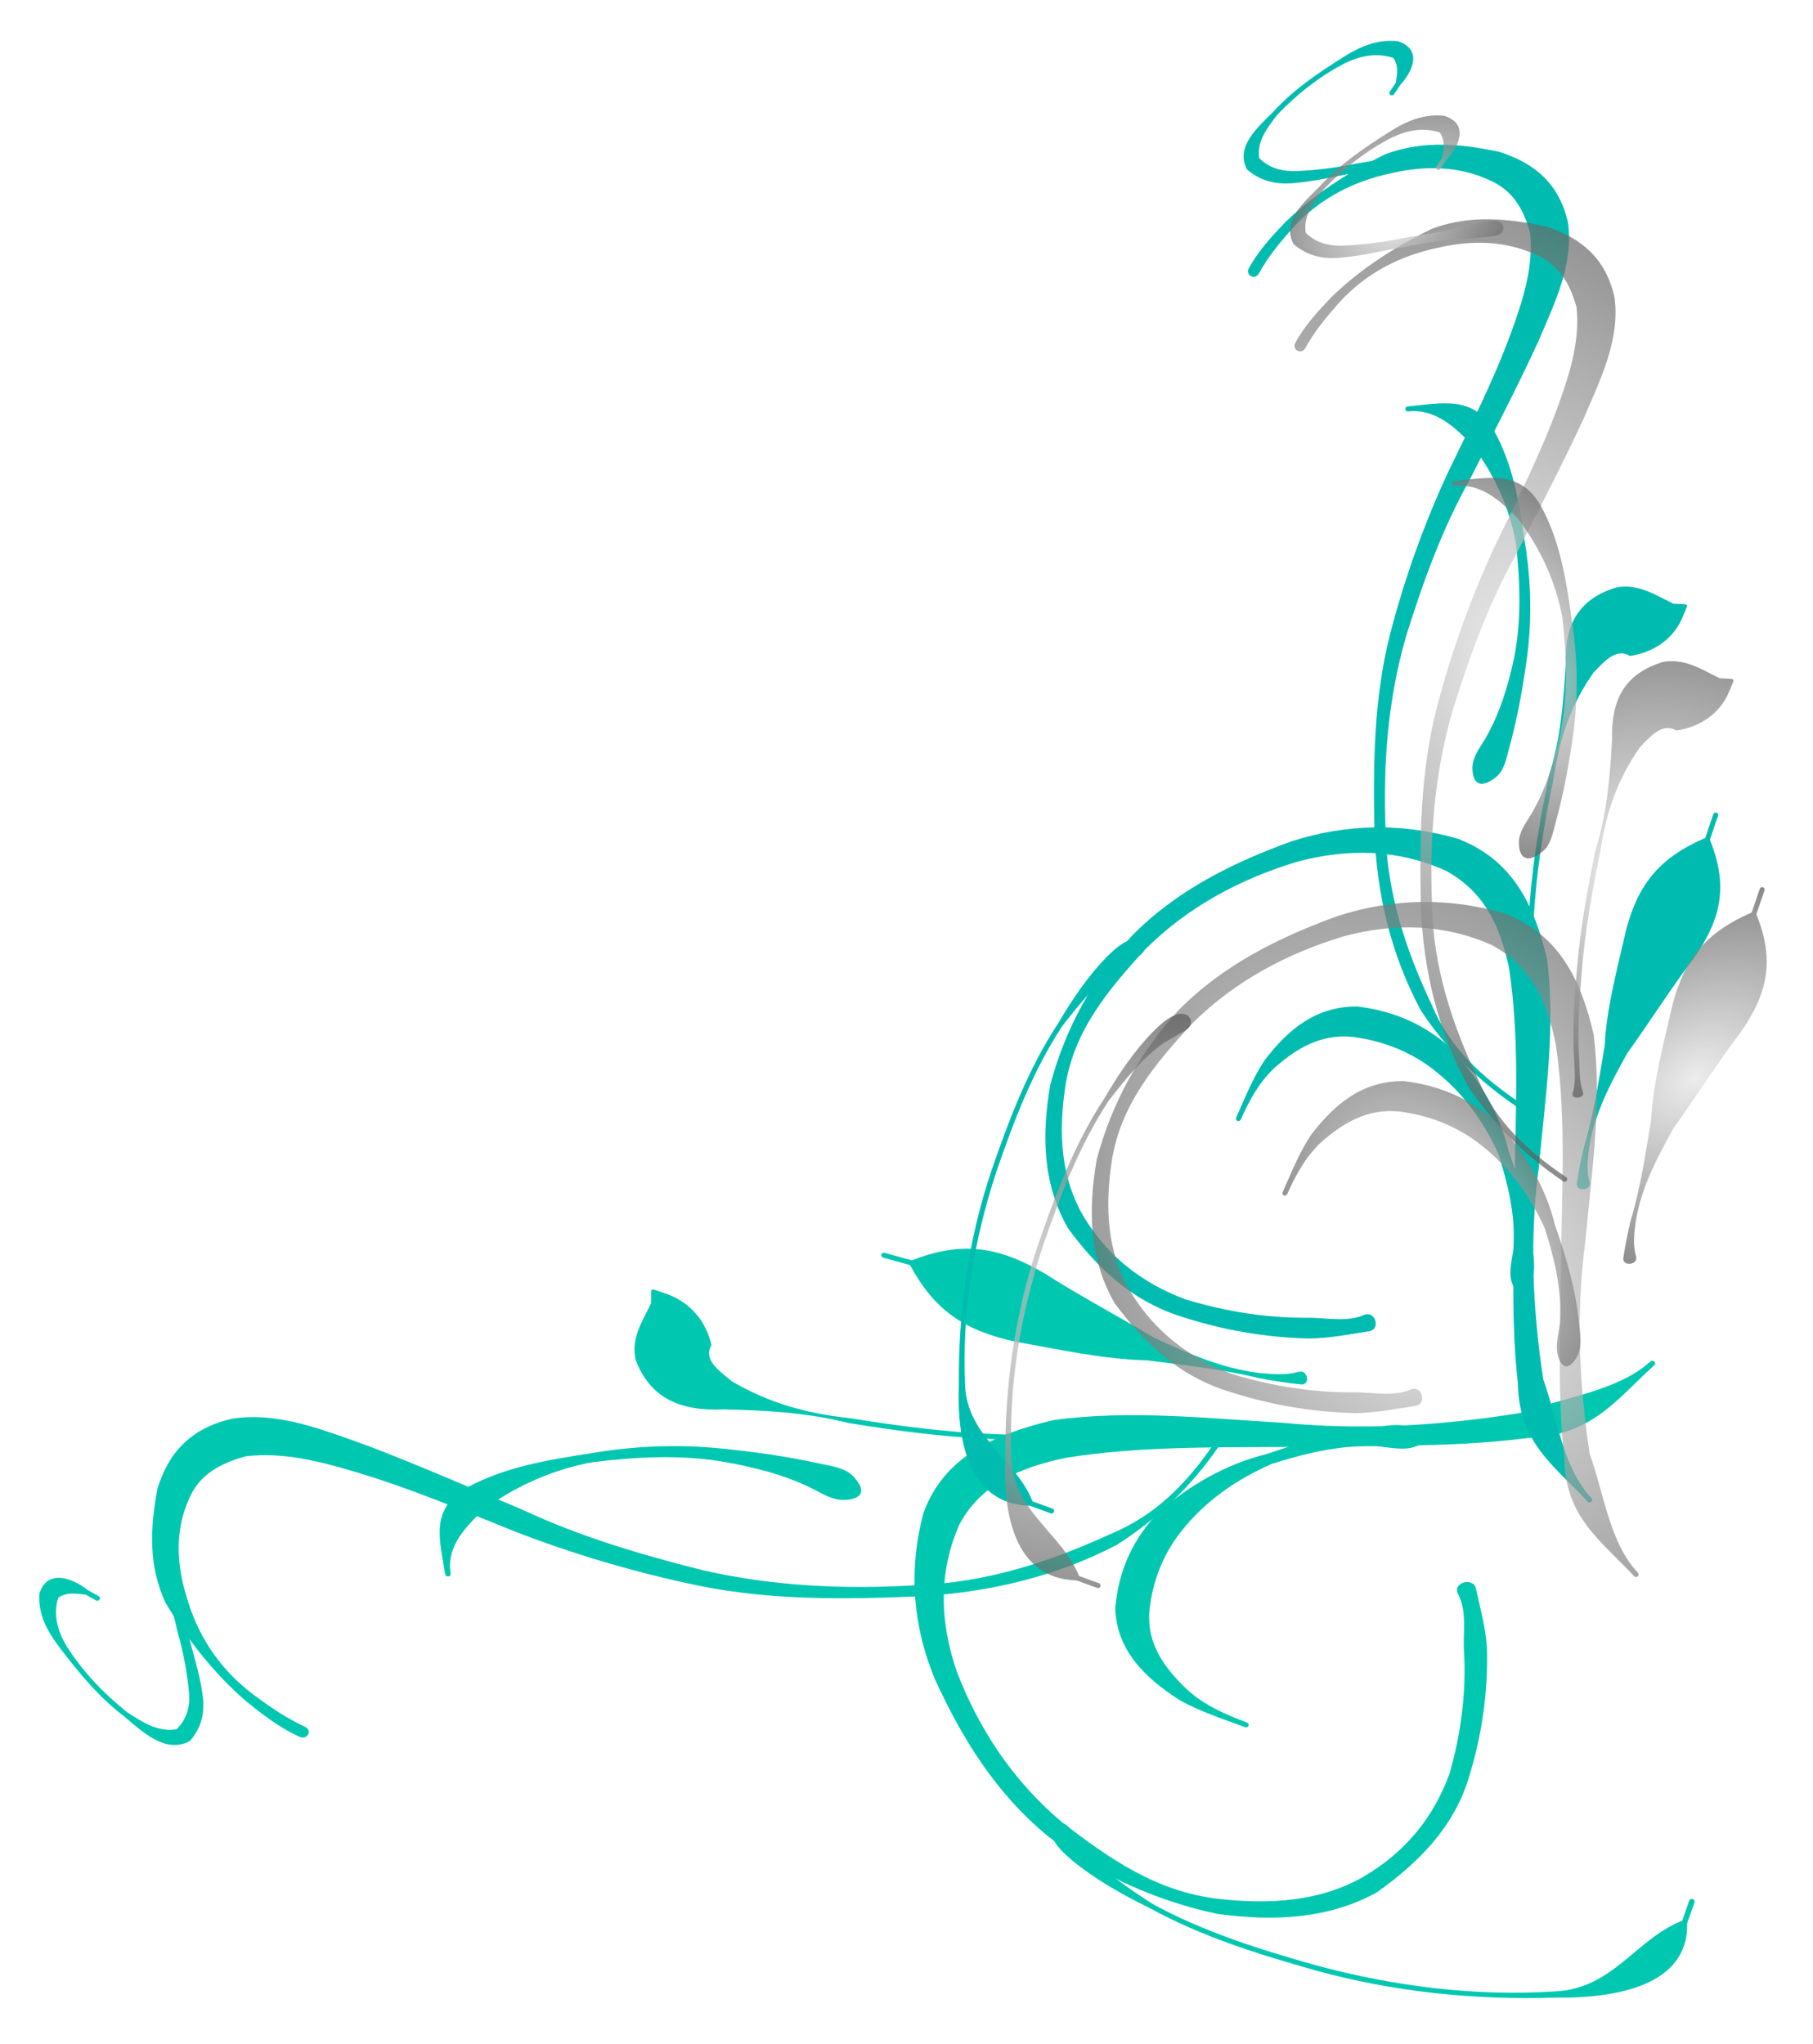 <?xml version="1.0"?><svg width="339.692" height="382.974" xmlns="http://www.w3.org/2000/svg">
 <title>floral swirls</title>
 <defs>
  <radialGradient r="1" spreadMethod="pad" id="svg_21">
   <stop offset="0" stop-color="#ffffff"/>
   <stop offset="1" stop-color="#000000"/>
  </radialGradient>
  <radialGradient cy="0.5" cx="0.5" r="1" spreadMethod="pad" id="svg_22">
   <stop offset="0" stop-color="#ffffff"/>
   <stop offset="1" stop-color="#000000"/>
  </radialGradient>
  <radialGradient r="0.9" spreadMethod="pad" id="svg_23">
   <stop offset="0" stop-color="#e5e5e5"/>
   <stop offset="1" stop-color="#1a1a1a"/>
  </radialGradient>
  <radialGradient cy="0.5" cx="0.5" r="1" spreadMethod="pad" id="svg_24">
   <stop offset="0" stop-color="#e5e5e5"/>
   <stop offset="1" stop-color="#1a1a1a"/>
  </radialGradient>
  <radialGradient cy="0.5" cx="0.5" r="1" spreadMethod="pad" id="svg_25">
   <stop offset="0" stop-color="#e5e5e5"/>
   <stop offset="1" stop-color="#1a1a1a"/>
  </radialGradient>
 </defs>
 <g>
  <title>Layer 1</title>
  <g id="svg_1" transform="rotate(-84.985 186.702 312.768)">
   <g id="svg_2" transform="matrix(0.74 -0.75 0.673 0.824 -127.367 59.825)">
    <path id="svg_3" fill="#00c8b0" fill-rule="nonzero" stroke-width="1px" d="m43.113,453.228c-3.401,-1.711 -6.836,-3.206 -9.988,-5.401c-6.734,-4.994 -12.432,-10.773 -17.378,-17.432c-5.674,-7.604 -7.413,-16.313 -7.577,-25.482c0.956,-9.596 6.045,-17.13 12.803,-23.864c8.235,-6.889 17.926,-11.694 28.518,-13.975c11.726,-2.149 23.312,-0.35 34.633,2.739c10.461,3.242 19.121,9.236 25.797,17.579c6.182,9.185 4.527,18.568 0.614,28.177c-6.07,11.413 -15.173,20.896 -23.549,30.723c-9.198,9.926 -16.402,21.185 -22.379,33.136c-2.045,7.523 -6.547,15.699 -5.439,23.359c0.093,0.648 -0.856,0.776 -0.948,0.128l0,0c-1.354,-9.51 -4.105,-16.527 2.067,-25.61c6.554,-11.943 15.225,-22.55 23.076,-33.701c7.282,-9.903 14.861,-19.758 20.366,-30.722c3.215,-7.321 4.605,-14.511 0.859,-21.979c-4.973,-8.342 -12.38,-13.863 -21.681,-17.316c-10.552,-3.518 -21.522,-4.902 -32.616,-3.037c-10.157,2.192 -19.869,4.756 -27.235,12.41c-5.958,6.245 -10.568,13.338 -11.234,22.035c-0.595,8.513 1.745,16.339 6.624,23.483c4.793,6.179 10.502,11.772 17.027,16.243c2.696,1.942 5.315,4.776 8.649,5.47c2.279,0.474 1.059,4.078 -1.009,3.037l-0,0z"/>
    <path id="svg_4" fill="#00c8b0" fill-rule="nonzero" stroke-width="1px" d="m139.586,277.445c3.33,-1.634 6.922,-2.393 10.554,-3.105c7.558,-1.172 15.184,-0.816 22.693,0.419c7.341,1.951 12.703,6.609 17.652,11.94c4.358,5.757 5.621,11.542 2.886,18.19c-3.637,7.134 -10.992,11.07 -17.662,15.196c-8.231,4.763 -16.702,9.106 -25.102,13.575c-9.674,4.633 -18.338,10.704 -26.762,17.162c-9.657,7.742 -17.437,17.213 -24.047,27.458c-6.558,9.632 -9.85,20.522 -11.814,31.77c-1.864,8.453 -0.102,16.471 2.914,24.407c0.234,0.614 -0.665,0.934 -0.898,0.319l0,0c-3.056,-8.069 -4.548,-16.409 -4.279,-25.041c1.45,-11.75 5.73,-22.547 12.293,-32.559c6.957,-10.292 14.254,-20.459 23.878,-28.627c8.249,-6.957 17.144,-13.2 26.573,-18.584c8.189,-4.536 16.502,-8.936 24.187,-14.251c5.344,-3.71 10.629,-7.632 13.814,-13.349c1.515,-4.268 1.937,-8.343 -0.561,-12.425c-3.157,-5.455 -8.251,-9.184 -14.174,-11.602c-6.793,-2.943 -13.856,-3.921 -21.197,-2.28c-3.42,0.802 -6.852,1.741 -10.007,3.282c-1.372,0.67 -2.311,-1.223 -0.941,-1.895l0,0z"/>
    <path id="svg_5" fill="#00c8b0" fill-rule="nonzero" stroke-width="1px" d="m119.842,378.084c1.112,-1.567 3.208,-2.218 4.974,-2.993c4.937,-2.24 9.149,-5.549 13.086,-9.144c5.364,-5.052 9.277,-11.106 12.792,-17.434c2.942,-6.255 4.177,-13.13 3.962,-19.973c-0.78,-4.69 -1.722,-9.427 -6.158,-11.948c-0.583,-0.331 -0.096,-1.131 0.486,-0.797l0,0c5.737,3.293 11.145,5.333 10.576,12.941c-0.779,7.386 -3.966,13.92 -7.352,20.513c-3.236,6.68 -7.419,12.881 -12.565,18.345c-3.808,4.071 -7.799,7.969 -12.133,11.521c-1.398,1.169 -3.029,2.755 -4.826,2.928c-3.505,0.337 -4.836,-1.15 -2.842,-3.959z"/>
    <path id="svg_6" fill="#00c8b0" fill-rule="nonzero" stroke-width="1px" d="m70.244,461.287c0.59,-2.152 2.717,-3.695 4.205,-5.424c3.716,-4.777 5.875,-10.184 7.65,-15.854c1.286,-6.595 1.18,-13.218 -0.761,-19.655c-1.581,-5.373 -4.7,-10.117 -8.873,-13.935c-4.461,-3.897 -9.76,-4.392 -15.488,-3.719c-3.947,0.585 -7.234,2.259 -10.583,4.234c-0.578,0.341 -1.076,-0.451 -0.498,-0.791l0,0c3.441,-2.024 6.786,-4.258 10.549,-5.703c6.994,-2.204 13.826,-2.69 20.033,1.842c5.195,4.692 8.544,10.328 9.922,17.143c0.771,7.195 0.317,14.288 -2.362,21.127c-1.68,5.883 -3.652,11.832 -6.675,17.198c-1.18,2.12 -2.278,4.748 -4.631,5.607c-2.171,0.793 -3.083,0.1 -2.488,-2.07z"/>
    <path id="svg_7" fill="#00c8b0" fill-rule="nonzero" stroke-width="1px" d="m100.998,422.301c1.652,-1.296 2.653,-3.113 3.747,-4.841c2.833,-4.594 6.208,-8.828 9.683,-12.976c4.988,-6.018 10.543,-11.541 16.267,-16.897c5.758,-4.41 10.214,-9.718 14.621,-15.313c4.034,-6.054 9.019,-8.643 16.171,-6.192c3.718,1.832 4.97,5.25 6.831,8.589c0.499,0.389 0.999,0.778 1.499,1.166c0.527,0.411 0.567,0.569 0,0.926l0,0c-0.618,0.39 -1.236,0.779 -1.854,1.169c-3.709,2.165 -8.058,2.011 -11.928,0.059c-1.263,-2.78 -4.479,-1.929 -7.364,-1.393c-6.92,2.47 -12.303,6.385 -17.311,11.654c-5.696,5.33 -11.225,10.826 -16.189,16.815c-3.449,4.117 -6.799,8.318 -9.61,12.877c-1.078,1.702 -2.359,3.354 -2.886,5.307c-0.346,1.287 -2.744,-0.112 -1.677,-0.95l0,0z"/>
    <path id="svg_8" fill="#00c8b0" fill-rule="nonzero" stroke-width="1px" d="m48.454,370.892c-1.592,-0.133 -3.196,-0.321 -4.802,-0.43c-4.969,0.047 -9.811,1.475 -14.515,2.9c-9.374,3.696 -17.682,9.318 -25.753,15.132c-10.972,8.156 -20.552,17.857 -27.831,29.243c-5.389,8.079 -0.316,17.026 -2.312,25.215c0.755,1.079 1.51,2.157 2.265,3.236c0.38,0.542 -0.415,1.061 -0.793,0.518l0,0c-0.783,-1.128 -1.566,-2.256 -2.349,-3.384c-9.422,-6.987 -3.845,-18.331 2.195,-26.205c7.759,-11.202 17.086,-21.218 28.254,-29.365c8.14,-5.864 16.522,-11.529 25.978,-15.253c4.715,-2.132 9.528,-3.977 14.66,-4.93c1.782,-0.281 3.676,-0.576 5.41,-0.051c2.369,0.717 2.066,3.582 -0.407,3.374z"/>
    <path id="svg_9" fill="#00c8b0" fill-rule="nonzero" stroke-width="1px" d="m90.94,453.02c1.657,-1.733 3.397,-3.411 5.231,-4.978c5.01,-3.948 9.329,-8.517 13.808,-13.01c4.587,-5.822 10.452,-10.617 15.98,-15.596c6.919,-5.787 13.067,-7.3 21.941,-5.449c1.252,-0.91 2.503,-1.82 3.755,-2.731c0.541,-0.393 1.116,0.348 0.575,0.741l0,0c-1.267,0.92 -2.535,1.841 -3.802,2.762c-2.128,8.846 -6.475,13.233 -15.25,16.412c-6.965,2.191 -13.631,5.009 -20.519,7.385c-5.724,2.765 -11.346,5.609 -15.814,10.143c-1.549,1.678 -3.068,3.314 -3.813,5.483c-0.538,1.567 -3.251,0.049 -2.092,-1.162z"/>
    <path id="svg_10" fill="#00c8b0" fill-rule="nonzero" stroke-width="1px" d="m181.685,282.654c-1.451,-0.755 -2.868,-1.618 -4.33,-2.38c-3.344,-2.263 -7.012,-4.032 -10.703,-5.693c-3.653,-1.792 -7.497,-3.2 -10.987,-5.289c-2.948,-1.674 -4.909,-3.932 -5.714,-7.131c0.545,-4.838 6.295,-5.319 10.298,-6.03c5.408,-1.195 10.93,-1.094 16.425,-0.806c3.831,0.167 7.338,0.922 10.212,3.461c2.854,3.795 -0.714,6.168 -4.348,6.953c-0.645,0.248 -1.29,0.497 -1.934,0.745c-0.629,0.242 -0.982,-0.62 -0.353,-0.861l0,0c0.613,-0.234 1.226,-0.468 1.839,-0.702c1.241,-1.26 2.325,-2.332 2.289,-4.082c-1.896,-2.522 -4.589,-3.809 -7.823,-4.377c-5.345,-0.769 -10.779,-0.469 -16.072,0.567c-2.98,0.946 -6.024,1.822 -7.452,4.71c0.456,2.413 1.758,4.171 3.876,5.696c3.318,2.187 6.831,4.058 10.495,5.646c3.641,1.779 7.308,3.55 11.142,4.912c1.637,0.746 3.43,1.281 4.83,2.419c1.551,1.263 0.096,3.17 -1.69,2.242z"/>
   </g>
  </g>
  <g id="layer1" transform="rotate(-113.225 243.603 168.047)">
   <g id="g2422" transform="rotate(78.029 243.933 169.555)">
    <path id="path2318" fill="#00bcb0" fill-rule="nonzero" stroke-width="1px" d="m205.978,243.543c-3.4,-1.711 -6.836,-3.206 -9.987,-5.4c-6.735,-4.995 -12.433,-10.773 -17.378,-17.432c-5.675,-7.605 -7.414,-16.314 -7.578,-25.482c0.956,-9.596 6.045,-17.13 12.803,-23.864c8.236,-6.89 17.926,-11.695 28.518,-13.976c11.726,-2.149 23.313,-0.35 34.633,2.739c10.461,3.242 19.121,9.236 25.797,17.579c6.182,9.185 4.527,18.568 0.614,28.177c-6.069,11.413 -15.173,20.896 -23.548,30.724c-9.198,9.926 -16.403,21.184 -22.379,33.135c-2.046,7.523 -6.548,15.699 -5.44,23.359c0.094,0.649 -0.855,0.776 -0.948,0.128l0,0c-1.353,-9.509 -4.105,-16.527 2.068,-25.61c6.554,-11.943 15.225,-22.55 23.076,-33.7c7.281,-9.904 14.86,-19.759 20.365,-30.723c3.215,-7.321 4.605,-14.51 0.859,-21.979c-4.972,-8.341 -12.38,-13.863 -21.681,-17.315c-10.552,-3.518 -21.522,-4.903 -32.616,-3.038c-10.157,2.192 -19.869,4.757 -27.235,12.411c-5.957,6.244 -10.568,13.337 -11.234,22.034c-0.595,8.513 1.746,16.339 6.624,23.484c4.793,6.178 10.502,11.771 17.028,16.243c2.695,1.941 5.314,4.775 8.648,5.469c2.279,0.474 1.059,4.078 -1.009,3.037z"/>
    <path id="path2324" fill="#00bcb0" fill-rule="nonzero" stroke-width="1px" d="m302.451,67.759c3.33,-1.633 6.922,-2.393 10.554,-3.105c7.558,-1.172 15.184,-0.816 22.693,0.42c7.341,1.95 12.703,6.608 17.652,11.939c4.358,5.757 5.621,11.543 2.886,18.19c-3.637,7.134 -10.992,11.07 -17.662,15.197c-8.231,4.762 -16.702,9.105 -25.102,13.574c-9.674,4.633 -18.338,10.705 -26.762,17.163c-9.657,7.741 -17.436,17.212 -24.046,27.457c-6.558,9.632 -9.851,20.522 -11.814,31.77c-1.865,8.453 -0.103,16.471 2.914,24.407c0.233,0.614 -0.666,0.934 -0.899,0.319l0,0c-3.056,-8.069 -4.548,-16.409 -4.279,-25.041c1.451,-11.75 5.731,-22.547 12.293,-32.559c6.957,-10.292 14.254,-20.459 23.878,-28.627c8.25,-6.957 17.144,-13.199 26.573,-18.584c8.189,-4.536 16.502,-8.936 24.187,-14.251c5.344,-3.71 10.629,-7.632 13.814,-13.349c1.515,-4.268 1.937,-8.343 -0.561,-12.425c-3.157,-5.455 -8.251,-9.183 -14.174,-11.602c-6.793,-2.943 -13.856,-3.921 -21.197,-2.28c-3.42,0.802 -6.852,1.741 -10.007,3.282c-1.372,0.67 -2.311,-1.223 -0.941,-1.895z"/>
    <path id="path2326" fill="#00bcb0" fill-rule="nonzero" stroke-width="1px" d="m282.708,168.399c1.112,-1.567 3.207,-2.218 4.973,-2.993c4.937,-2.24 9.149,-5.549 13.086,-9.144c5.364,-5.052 9.277,-11.105 12.792,-17.434c2.942,-6.255 4.177,-13.13 3.962,-19.972c-0.78,-4.691 -1.722,-9.427 -6.158,-11.948c-0.583,-0.332 -0.096,-1.131 0.486,-0.798l0,0c5.737,3.293 11.145,5.333 10.576,12.941c-0.779,7.387 -3.966,13.921 -7.352,20.513c-3.236,6.68 -7.419,12.881 -12.565,18.346c-3.808,4.071 -7.799,7.968 -12.133,11.52c-1.398,1.169 -3.029,2.755 -4.826,2.928c-3.505,0.337 -4.836,-1.149 -2.841,-3.959z"/>
    <path id="path2372" fill="#00bcb0" fill-rule="nonzero" stroke-width="1px" d="m233.109,251.602c0.59,-2.152 2.717,-3.695 4.205,-5.424c3.716,-4.777 5.875,-10.183 7.65,-15.854c1.286,-6.595 1.18,-13.218 -0.76,-19.655c-1.582,-5.372 -4.701,-10.116 -8.874,-13.935c-4.461,-3.897 -9.76,-4.392 -15.488,-3.719c-3.946,0.585 -7.234,2.26 -10.583,4.234c-0.578,0.341 -1.076,-0.451 -0.498,-0.791l0,0c3.442,-2.024 6.787,-4.257 10.55,-5.703c6.993,-2.204 13.825,-2.689 20.032,1.842c5.195,4.692 8.544,10.328 9.922,17.143c0.771,7.196 0.318,14.289 -2.362,21.128c-1.68,5.882 -3.652,11.832 -6.675,17.197c-1.18,2.121 -2.278,4.748 -4.631,5.608c-2.171,0.793 -3.082,0.099 -2.488,-2.071z"/>
    <path id="path2374" fill="#00bcb0" fill-rule="nonzero" stroke-width="1px" d="m263.864,212.617c1.651,-1.297 2.652,-3.114 3.747,-4.842c2.833,-4.593 6.208,-8.828 9.683,-12.975c4.987,-6.019 10.543,-11.542 16.266,-16.898c5.758,-4.41 10.214,-9.718 14.621,-15.313c4.034,-6.054 9.019,-8.643 16.171,-6.191c3.718,1.831 4.97,5.249 6.831,8.588c0.499,0.389 0.999,0.778 1.499,1.167c0.527,0.41 0.567,0.568 0,0.926l0,0c-0.618,0.389 -1.236,0.779 -1.854,1.168c-3.709,2.165 -8.058,2.011 -11.928,0.059c-1.263,-2.779 -4.479,-1.929 -7.364,-1.393c-6.92,2.47 -12.303,6.385 -17.311,11.655c-5.696,5.329 -11.225,10.826 -16.188,16.815c-3.449,4.116 -6.8,8.317 -9.611,12.876c-1.078,1.702 -2.359,3.355 -2.885,5.307c-0.347,1.287 -2.744,-0.111 -1.677,-0.949z"/>
    <path id="path2380" fill="#00bcb0" fill-rule="nonzero" stroke-width="1px" d="m211.319,161.208c-1.591,-0.134 -3.195,-0.322 -4.802,-0.431c-4.969,0.047 -9.81,1.475 -14.515,2.9c-9.373,3.696 -17.682,9.318 -25.753,15.132c-10.972,8.156 -20.551,17.857 -27.83,29.243c-5.389,8.079 -0.316,17.027 -2.312,25.215c0.755,1.079 1.51,2.158 2.266,3.236c0.379,0.542 -0.416,1.062 -0.793,0.518l0,0c-0.783,-1.128 -1.566,-2.256 -2.35,-3.384c-9.422,-6.987 -3.845,-18.331 2.196,-26.204c7.759,-11.202 17.086,-21.218 28.253,-29.366c8.141,-5.863 16.522,-11.529 25.978,-15.253c4.715,-2.131 9.528,-3.977 14.66,-4.929c1.782,-0.281 3.676,-0.577 5.41,-0.052c2.369,0.717 2.066,3.582 -0.407,3.375z"/>
    <path id="path2394" fill="#00bcb0" fill-rule="nonzero" stroke-width="1px" d="m253.805,243.335c1.657,-1.733 3.397,-3.411 5.231,-4.978c5.01,-3.948 9.33,-8.516 13.808,-13.009c4.587,-5.823 10.452,-10.617 15.98,-15.596c6.919,-5.787 13.067,-7.301 21.941,-5.449c1.252,-0.911 2.503,-1.821 3.755,-2.731c0.541,-0.394 1.116,0.347 0.575,0.74l0,0c-1.267,0.921 -2.535,1.842 -3.802,2.762c-2.128,8.846 -6.475,13.234 -15.25,16.413c-6.965,2.19 -13.63,5.008 -20.519,7.385c-5.724,2.764 -11.346,5.608 -15.814,10.143c-1.548,1.677 -3.067,3.314 -3.812,5.482c-0.539,1.567 -3.251,0.05 -2.093,-1.162z"/>
    <path id="path2400" fill="#00bcb0" fill-rule="nonzero" stroke-width="1px" d="m344.55,72.968c-1.451,-0.754 -2.868,-1.617 -4.33,-2.38c-3.344,-2.263 -7.012,-4.031 -10.703,-5.693c-3.653,-1.792 -7.497,-3.2 -10.987,-5.289c-2.948,-1.674 -4.909,-3.932 -5.713,-7.13c0.544,-4.838 6.294,-5.32 10.297,-6.03c5.408,-1.195 10.93,-1.094 16.425,-0.806c3.831,0.167 7.338,0.922 10.212,3.461c2.854,3.795 -0.714,6.167 -4.348,6.953c-0.645,0.248 -1.289,0.497 -1.934,0.745c-0.629,0.242 -0.982,-0.621 -0.353,-0.861l0,0c0.613,-0.234 1.226,-0.468 1.839,-0.702c1.241,-1.26 2.325,-2.332 2.289,-4.082c-1.896,-2.522 -4.589,-3.809 -7.823,-4.377c-5.345,-0.77 -10.779,-0.469 -16.072,0.567c-2.98,0.945 -6.024,1.822 -7.452,4.709c0.456,2.413 1.758,4.171 3.876,5.696c3.318,2.187 6.831,4.059 10.495,5.647c3.641,1.779 7.308,3.549 11.142,4.911c1.637,0.747 3.43,1.281 4.83,2.42c1.551,1.262 0.096,3.169 -1.69,2.241z"/>
   </g>
  </g>
  <g id="svg_11" fill-opacity="0.7" transform="rotate(-113.225 252.308 182.025)">
   <g id="svg_12" transform="rotate(78.029 252.638 183.534)">
    <path id="svg_13" fill="url(#svg_25)" fill-rule="nonzero" stroke-width="1px" d="m214.682,257.522c-3.4,-1.711 -6.836,-3.206 -9.987,-5.4c-6.735,-4.995 -12.433,-10.773 -17.378,-17.432c-5.675,-7.605 -7.414,-16.314 -7.578,-25.482c0.956,-9.596 6.045,-17.13 12.803,-23.864c8.236,-6.89 17.926,-11.695 28.518,-13.976c11.726,-2.149 23.313,-0.35 34.633,2.739c10.461,3.242 19.121,9.236 25.797,17.579c6.182,9.185 4.527,18.568 0.614,28.177c-6.069,11.413 -15.173,20.896 -23.548,30.724c-9.198,9.926 -16.403,21.184 -22.379,33.135c-2.046,7.523 -6.548,15.699 -5.44,23.359c0.094,0.649 -0.855,0.776 -0.948,0.128l0,0c-1.353,-9.509 -4.105,-16.527 2.068,-25.61c6.554,-11.943 15.225,-22.55 23.076,-33.7c7.281,-9.904 14.86,-19.759 20.365,-30.723c3.215,-7.321 4.605,-14.51 0.859,-21.979c-4.972,-8.341 -12.38,-13.863 -21.681,-17.315c-10.552,-3.518 -21.522,-4.903 -32.616,-3.038c-10.157,2.192 -19.869,4.757 -27.235,12.411c-5.957,6.244 -10.568,13.337 -11.234,22.034c-0.595,8.513 1.746,16.339 6.624,23.484c4.793,6.178 10.502,11.771 17.028,16.243c2.695,1.941 5.314,4.775 8.648,5.469c2.279,0.474 1.059,4.078 -1.009,3.037z"/>
    <path id="svg_14" fill="url(#svg_25)" fill-rule="nonzero" stroke-width="1px" d="m311.156,81.738c3.33,-1.633 6.922,-2.393 10.554,-3.105c7.558,-1.172 15.184,-0.816 22.693,0.42c7.341,1.95 12.703,6.608 17.652,11.939c4.358,5.757 5.621,11.543 2.886,18.19c-3.637,7.134 -10.992,11.07 -17.662,15.197c-8.231,4.762 -16.702,9.105 -25.102,13.574c-9.674,4.633 -18.338,10.705 -26.762,17.163c-9.657,7.741 -17.436,17.212 -24.046,27.457c-6.558,9.632 -9.851,20.522 -11.814,31.77c-1.865,8.453 -0.103,16.471 2.914,24.407c0.233,0.614 -0.666,0.934 -0.899,0.319l0,0c-3.056,-8.069 -4.548,-16.409 -4.279,-25.041c1.451,-11.75 5.731,-22.547 12.293,-32.559c6.957,-10.292 14.254,-20.459 23.878,-28.627c8.25,-6.957 17.144,-13.199 26.573,-18.584c8.189,-4.536 16.502,-8.936 24.187,-14.251c5.344,-3.71 10.629,-7.632 13.814,-13.349c1.515,-4.268 1.937,-8.343 -0.561,-12.425c-3.157,-5.455 -8.251,-9.183 -14.174,-11.602c-6.793,-2.943 -13.856,-3.921 -21.197,-2.28c-3.42,0.802 -6.852,1.741 -10.007,3.282c-1.372,0.67 -2.311,-1.223 -0.941,-1.895z"/>
    <path id="svg_15" fill="url(#svg_25)" fill-rule="nonzero" stroke-width="1px" d="m291.413,182.378c1.112,-1.567 3.207,-2.218 4.973,-2.993c4.937,-2.24 9.149,-5.549 13.086,-9.144c5.364,-5.052 9.277,-11.105 12.792,-17.434c2.942,-6.255 4.177,-13.13 3.962,-19.972c-0.78,-4.691 -1.722,-9.427 -6.158,-11.948c-0.583,-0.332 -0.096,-1.131 0.486,-0.798l0,0c5.737,3.293 11.145,5.333 10.576,12.941c-0.779,7.387 -3.966,13.921 -7.352,20.513c-3.236,6.68 -7.419,12.881 -12.565,18.346c-3.808,4.071 -7.799,7.968 -12.133,11.52c-1.398,1.169 -3.029,2.755 -4.826,2.928c-3.505,0.337 -4.836,-1.149 -2.841,-3.959z"/>
    <path id="svg_16" fill="url(#svg_25)" fill-rule="nonzero" stroke-width="1px" d="m241.813,265.581c0.59,-2.152 2.717,-3.695 4.205,-5.424c3.716,-4.777 5.875,-10.183 7.65,-15.854c1.286,-6.595 1.18,-13.218 -0.76,-19.655c-1.582,-5.372 -4.701,-10.116 -8.874,-13.935c-4.461,-3.897 -9.76,-4.392 -15.488,-3.719c-3.946,0.585 -7.234,2.26 -10.583,4.234c-0.578,0.341 -1.076,-0.451 -0.498,-0.791l0,0c3.442,-2.024 6.787,-4.257 10.55,-5.703c6.993,-2.204 13.825,-2.689 20.032,1.842c5.195,4.692 8.544,10.328 9.922,17.143c0.771,7.196 0.318,14.289 -2.362,21.128c-1.68,5.882 -3.652,11.832 -6.675,17.197c-1.18,2.121 -2.278,4.748 -4.631,5.608c-2.171,0.793 -3.082,0.099 -2.488,-2.071z"/>
    <path id="svg_17" fill="url(#svg_25)" fill-rule="nonzero" stroke-width="1px" d="m272.569,226.596c1.651,-1.297 2.652,-3.114 3.747,-4.842c2.833,-4.593 6.208,-8.828 9.683,-12.975c4.987,-6.019 10.543,-11.542 16.266,-16.898c5.758,-4.41 10.214,-9.718 14.621,-15.313c4.034,-6.054 9.019,-8.643 16.171,-6.191c3.718,1.831 4.97,5.249 6.831,8.588c0.499,0.389 0.999,0.778 1.499,1.167c0.527,0.41 0.567,0.568 0,0.926l0,0c-0.618,0.389 -1.236,0.779 -1.854,1.168c-3.709,2.165 -8.058,2.011 -11.928,0.059c-1.263,-2.779 -4.479,-1.929 -7.364,-1.393c-6.92,2.47 -12.303,6.385 -17.311,11.655c-5.696,5.329 -11.225,10.826 -16.188,16.815c-3.449,4.116 -6.8,8.317 -9.611,12.876c-1.078,1.702 -2.359,3.355 -2.885,5.307c-0.347,1.287 -2.744,-0.111 -1.677,-0.949z"/>
    <path id="svg_18" fill="url(#svg_25)" fill-rule="nonzero" stroke-width="1px" d="m220.023,175.187c-1.591,-0.134 -3.195,-0.322 -4.802,-0.431c-4.969,0.047 -9.81,1.475 -14.515,2.9c-9.373,3.696 -17.682,9.318 -25.753,15.132c-10.972,8.156 -20.551,17.857 -27.83,29.243c-5.389,8.079 -0.316,17.027 -2.312,25.215c0.755,1.079 1.51,2.158 2.266,3.236c0.379,0.542 -0.416,1.062 -0.793,0.518l0,0c-0.783,-1.128 -1.566,-2.256 -2.35,-3.384c-9.422,-6.987 -3.845,-18.331 2.196,-26.204c7.759,-11.202 17.086,-21.218 28.253,-29.366c8.141,-5.863 16.522,-11.529 25.978,-15.253c4.715,-2.131 9.528,-3.977 14.66,-4.929c1.782,-0.281 3.676,-0.577 5.41,-0.052c2.369,0.717 2.066,3.582 -0.407,3.375z"/>
    <path id="svg_19" fill="url(#svg_25)" fill-rule="nonzero" stroke-width="1px" d="m262.51,257.314c1.657,-1.733 3.397,-3.411 5.231,-4.978c5.01,-3.948 9.33,-8.516 13.808,-13.009c4.587,-5.823 10.452,-10.617 15.98,-15.596c6.919,-5.787 13.067,-7.301 21.941,-5.449c1.252,-0.911 2.503,-1.821 3.755,-2.731c0.541,-0.394 1.116,0.347 0.575,0.74l0,0c-1.267,0.921 -2.535,1.842 -3.802,2.762c-2.128,8.846 -6.475,13.234 -15.25,16.413c-6.965,2.19 -13.63,5.008 -20.519,7.385c-5.724,2.764 -11.346,5.608 -15.814,10.143c-1.548,1.677 -3.067,3.314 -3.812,5.482c-0.539,1.567 -3.251,0.05 -2.093,-1.162z"/>
    <path id="svg_20" fill="url(#svg_25)" fill-rule="nonzero" stroke-width="1px" d="m353.255,86.947c-1.451,-0.754 -2.868,-1.617 -4.33,-2.38c-3.344,-2.263 -7.012,-4.031 -10.703,-5.693c-3.653,-1.792 -7.497,-3.2 -10.987,-5.289c-2.948,-1.674 -4.909,-3.932 -5.713,-7.13c0.544,-4.838 6.294,-5.32 10.297,-6.03c5.408,-1.195 10.93,-1.094 16.425,-0.806c3.831,0.167 7.338,0.922 10.212,3.461c2.854,3.795 -0.714,6.167 -4.348,6.953c-0.645,0.248 -1.289,0.497 -1.934,0.745c-0.629,0.242 -0.982,-0.621 -0.353,-0.861l0,0c0.613,-0.234 1.226,-0.468 1.839,-0.702c1.241,-1.26 2.325,-2.332 2.289,-4.082c-1.896,-2.522 -4.589,-3.809 -7.823,-4.377c-5.345,-0.77 -10.779,-0.469 -16.072,0.567c-2.98,0.945 -6.024,1.822 -7.452,4.709c0.456,2.413 1.758,4.171 3.876,5.696c3.318,2.187 6.831,4.059 10.495,5.647c3.641,1.779 7.308,3.549 11.142,4.911c1.637,0.747 3.43,1.281 4.83,2.42c1.551,1.262 0.096,3.169 -1.69,2.241z"/>
   </g>
  </g>
 </g>
</svg>